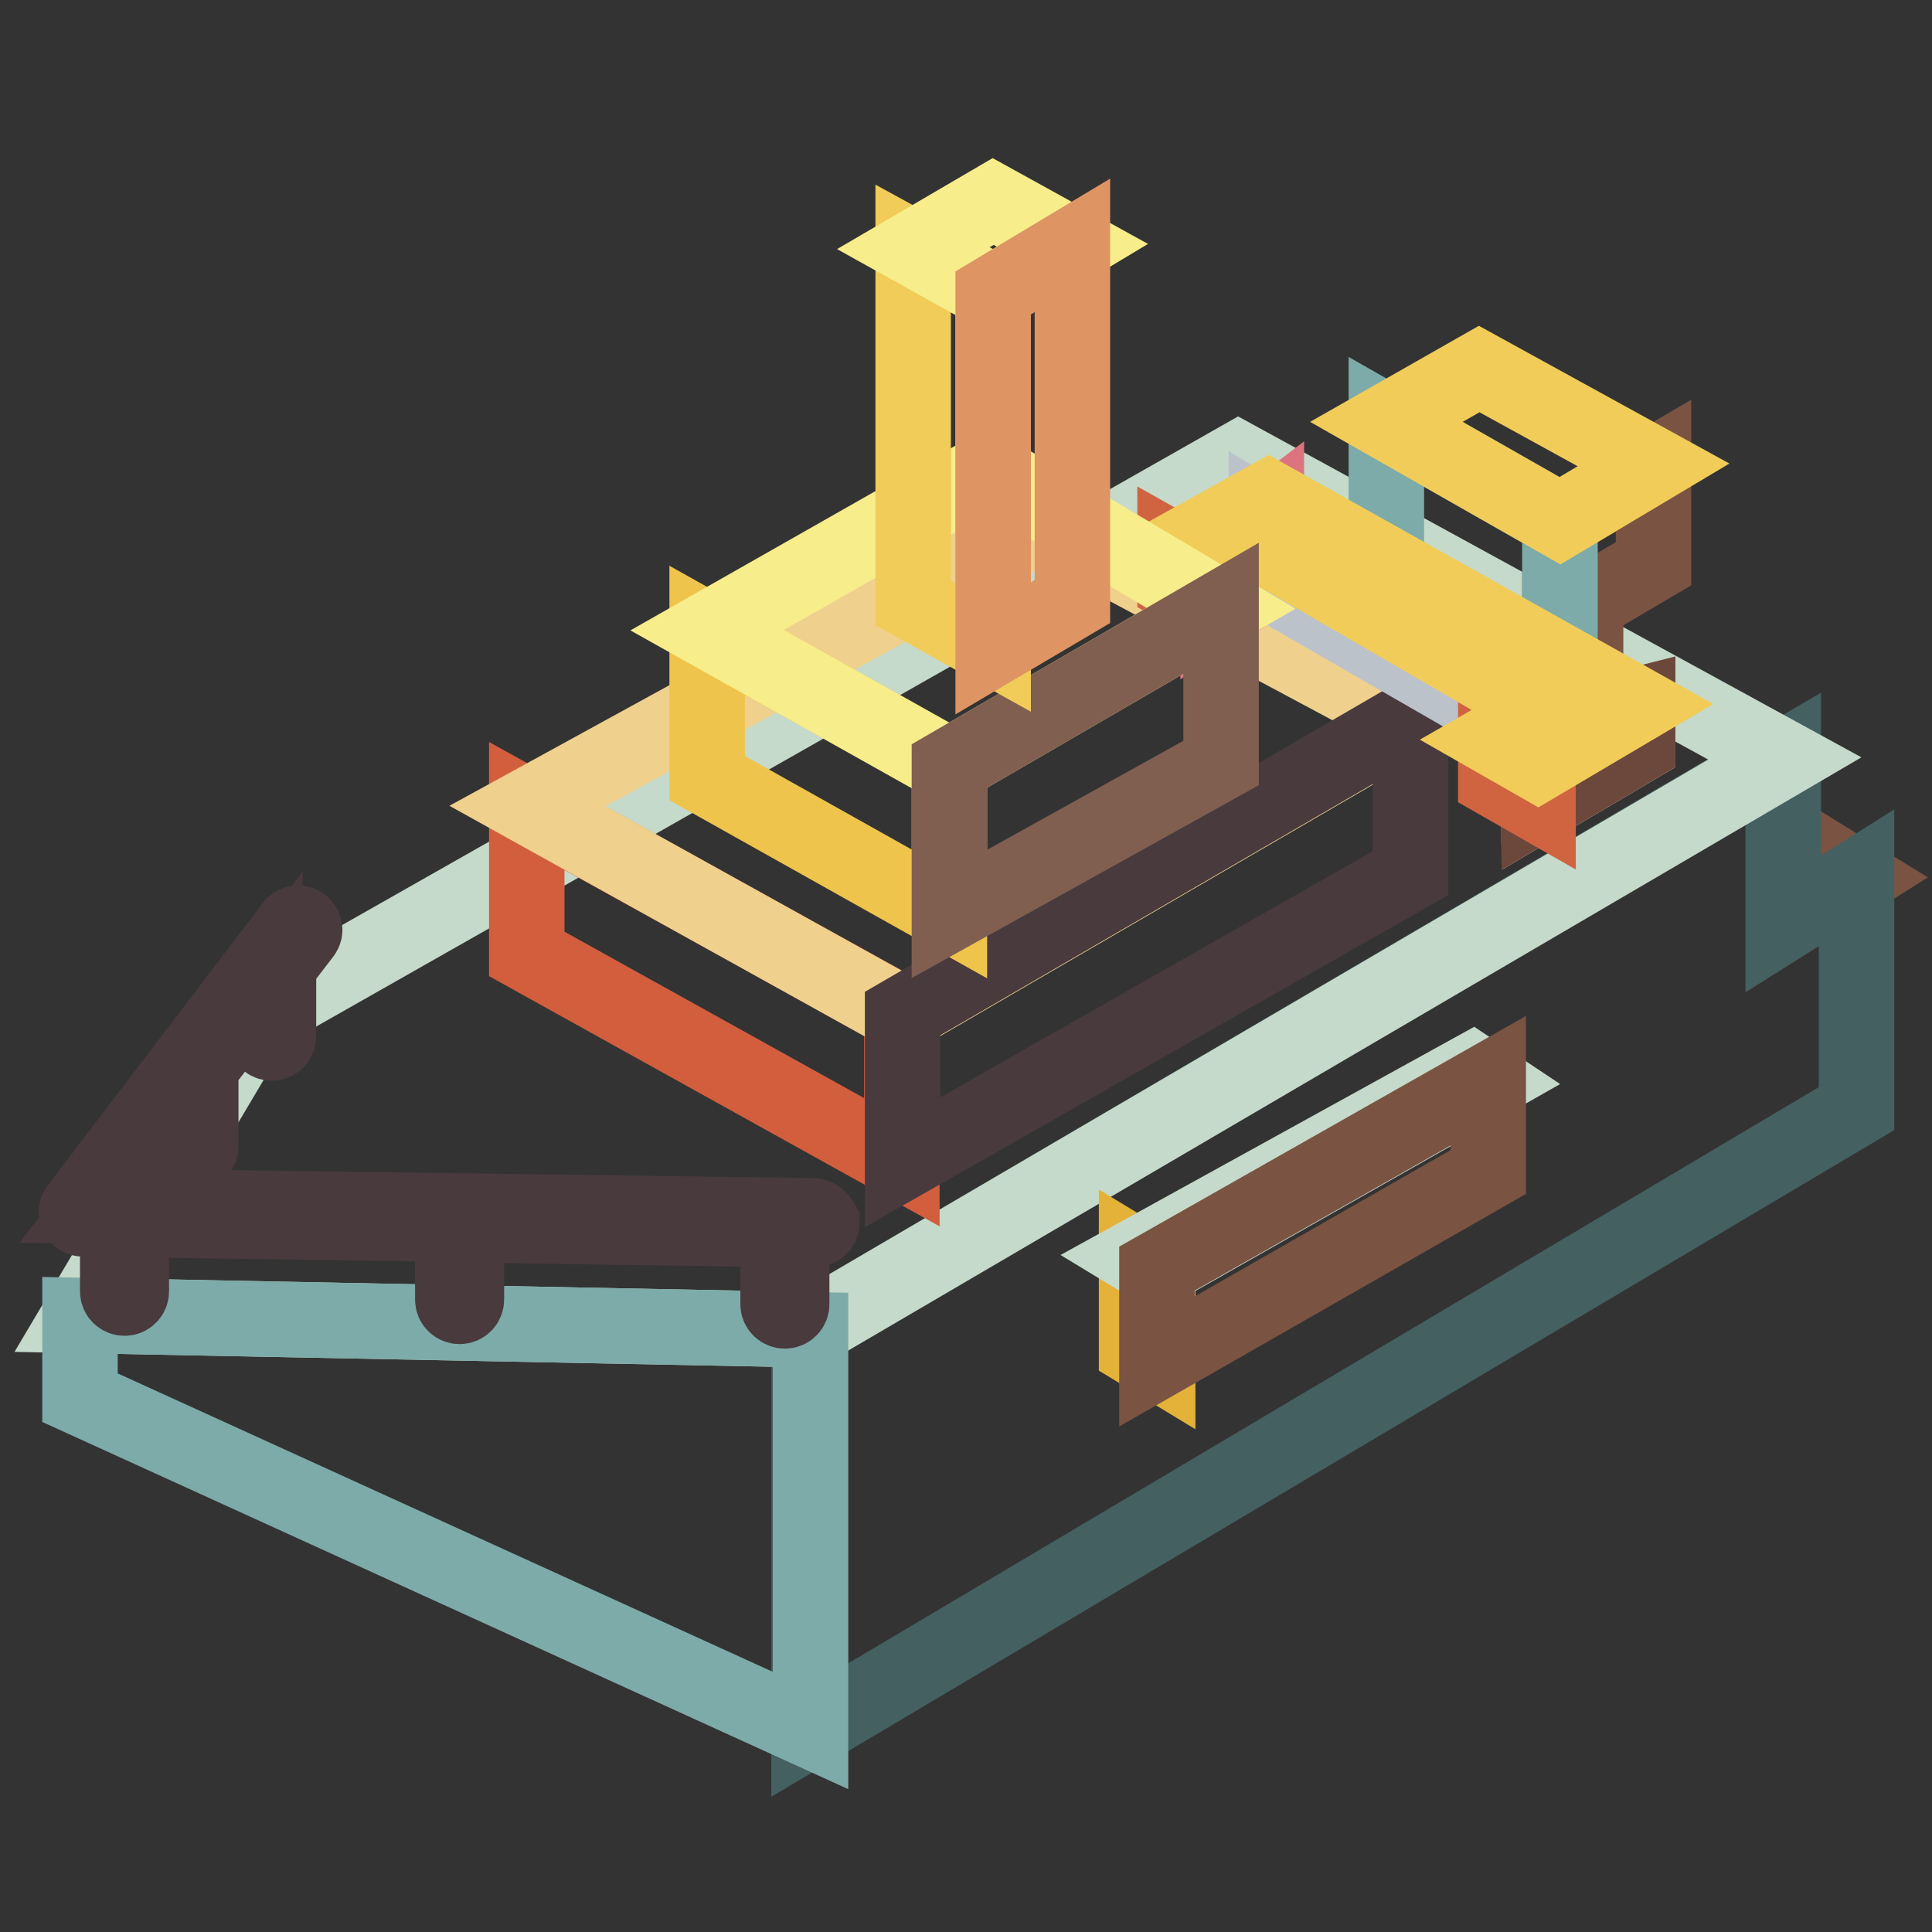 <?xml version="1.0" encoding="utf-8"?>
<!-- Svg Vector Icons : http://www.onlinewebfonts.com/icon -->
<!DOCTYPE svg PUBLIC "-//W3C//DTD SVG 1.1//EN" "http://www.w3.org/Graphics/SVG/1.1/DTD/svg11.dtd">
<svg version="1.1" xmlns="http://www.w3.org/2000/svg" xmlns:xlink="http://www.w3.org/1999/xlink" x="0px" y="0px" viewBox="0 0 256 256" enable-background="new 0 0 256 256" xml:space="preserve">
<rect x="0" y="0" width="256" height="256" fill="#333333" stroke="none"/>
<g> <path stroke-width="10" fill-opacity="0" stroke="#7a5342"  d="M246,116.3l-9.7,6.1v-12.1L246,116.3z"/> <path stroke-width="10" fill-opacity="0" stroke="#446061"  d="M107.2,176.2v53.1L246,146.9v-30.6l-9.7,6.1v-21.9L107.2,176.2z"/> <path stroke-width="10" fill-opacity="0" stroke="#c5daca"  d="M164.1,60.9l72.4,39.6l-129.3,75.7l-96.6-1.9l23.5-39.6L164.1,60.9z"/> <path stroke-width="10" fill-opacity="0" stroke="#7daba9"  d="M10.6,185.2v-10.9l96.8,1.9v53.1L10.6,185.2z"/> <path stroke-width="10" fill-opacity="0" stroke="#d25e3e"  d="M119.5,134.3V154l-49.7-27.6v-19.6L119.5,134.3z"/> <path stroke-width="10" fill-opacity="0" stroke="#efd08d"  d="M138.3,69.3l-68.4,37.5l49.7,27.6l67.3-39.1L138.3,69.3z"/> <path stroke-width="10" fill-opacity="0" stroke="#493a3d"  d="M186.9,115.7V95.2l-67.3,39.1V154L186.9,115.7z"/> <path stroke-width="10" fill-opacity="0" stroke="#e4b239"  d="M153.4,168.2v12.3l-2.8-1.7v-12.3L153.4,168.2z"/> <path stroke-width="10" fill-opacity="0" stroke="#c5daca"  d="M195.1,141.9l-44.6,24.6l2.8,1.7l43.9-24.9L195.1,141.9z"/> <path stroke-width="10" fill-opacity="0" stroke="#7a5342"  d="M197.2,155.3v-12.1l-43.9,24.9v12.3L197.2,155.3z"/> <path stroke-width="10" fill-opacity="0" stroke="#493a3d"  d="M107.7,161.1l-95.1-1.3l12.2-16v8.1c0,0.5,0.4,0.9,0.9,0.9c0.5,0,0.9-0.4,0.9-0.9v-9.6 c0-0.2-0.1-0.4-0.2-0.6l8.7-11.4v7c0,0.5,0.4,0.9,0.9,0.9s0.9-0.4,0.9-0.9v-9.3l3.3-4.3c0.3-0.4,0.2-0.9-0.2-1.2 c-0.4-0.3-0.9-0.2-1.2,0.2l-28.5,37.4c-0.2,0.2-0.2,0.6-0.1,0.9c0.2,0.3,0.4,0.5,0.8,0.5l4.6,0.1v9.5c0,0.5,0.4,0.9,0.9,0.9 s0.9-0.4,0.9-0.9v-9.5l42.7,0.6c-0.1,0.1-0.1,0.3-0.1,0.4v9.6c0,0.5,0.4,0.9,0.9,0.9s0.9-0.4,0.9-0.9v-9.5c0-0.2,0-0.3-0.1-0.4 l41.5,0.6c0,0.1-0.1,0.2-0.1,0.3v9.6c0,0.5,0.4,0.9,0.9,0.9s0.9-0.4,0.9-0.9v-9.6c0-0.1,0-0.2,0-0.3l3.1,0c0.5,0,0.9-0.4,0.9-0.9 C108.6,161.5,108.2,161.1,107.7,161.1z"/> <path stroke-width="10" fill-opacity="0" stroke="#7a5342"  d="M206.7,69v22.4l3.4-1.6v-9.8l9-5.3V61.7L206.7,69z"/> <path stroke-width="10" fill-opacity="0" stroke="#7daba9"  d="M206.7,69l-23-13.1v22.4l23,13.1V69z"/> <path stroke-width="10" fill-opacity="0" stroke="#f1cc59"  d="M206.7,69l-23-13.1l12.3-7l23.1,12.7L206.7,69z"/> <path stroke-width="10" fill-opacity="0" stroke="#fafbe5"  d="M203.8,106.6l13.2-7.8v-5.4l-13.5,3.4L203.8,106.6z"/> <path stroke-width="10" fill-opacity="0" stroke="#6c473c"  d="M203.8,106.6l13.2-7.8v-5.4l-13.4,3.4L203.8,106.6z"/> <path stroke-width="10" fill-opacity="0" stroke="#db747f"  d="M161.4,73.5V81l6.4-4v-8.4L161.4,73.5z"/> <path stroke-width="10" fill-opacity="0" stroke="#bbc2ca"  d="M207.5,92.4l-2.9,5.8l-36.8-21.2v-8.4L207.5,92.4z"/> <path stroke-width="10" fill-opacity="0" stroke="#d06441"  d="M161.4,81l-5.7-3.4v-4.6l5.7,3.2V81z M203.8,106.6l-5.6-3.2V98l5.6,3.2V106.6z"/> <path stroke-width="10" fill-opacity="0" stroke="#f1cc59"  d="M203.8,101.2l13.2-7.8L168.1,66l-12.4,6.9l5.7,3.2l6.4-3.6L205,94.1l-6.8,3.9L203.8,101.2z"/> <path stroke-width="10" fill-opacity="0" stroke="#efc44c"  d="M125.8,101.5v19.6l-32.1-18V83.5L125.8,101.5z"/> <path stroke-width="10" fill-opacity="0" stroke="#f7ed8b"  d="M131,62.3L93.7,83.5l32.1,18l36-20.9L131,62.3z"/> <path stroke-width="10" fill-opacity="0" stroke="#805f51"  d="M161.8,101.1V80.6l-36,20.9v19.6L161.8,101.1z"/> <path stroke-width="10" fill-opacity="0" stroke="#f1cc59"  d="M131.6,38.7v47.1l-10.6-5.9v-47L131.6,38.7z"/> <path stroke-width="10" fill-opacity="0" stroke="#f7ed8b"  d="M131.6,26.7l-10.6,6.2l10.6,5.9l10.5-6.3L131.6,26.7z"/> <path stroke-width="10" fill-opacity="0" stroke="#df9463"  d="M142.1,79.7V32.5l-10.5,6.3v47.1L142.1,79.7z"/></g>
</svg>